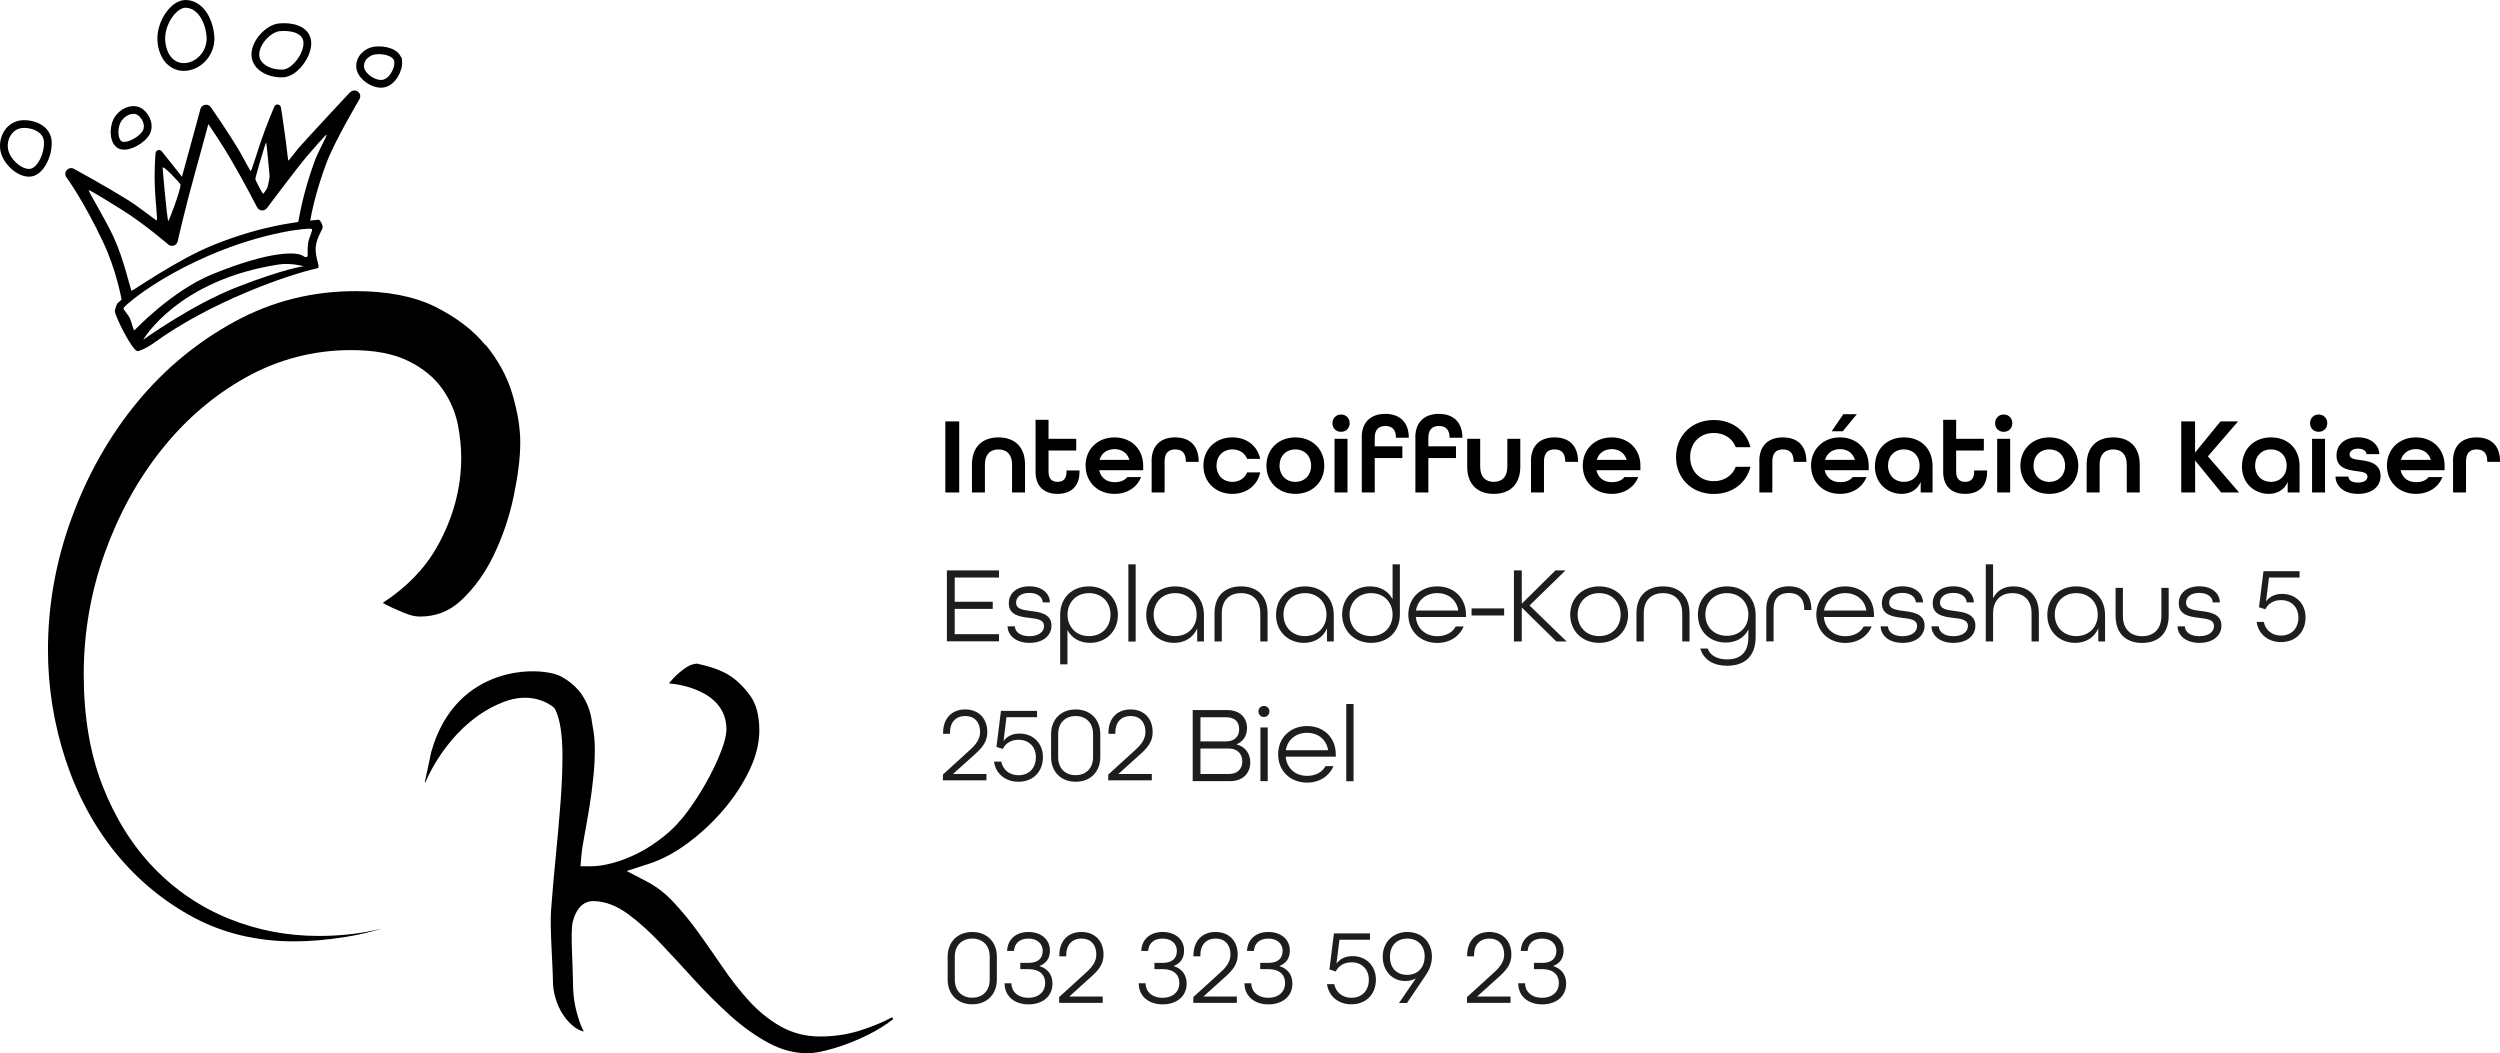 <?xml version="1.0" encoding="UTF-8"?>
<svg id="Ebene_2" data-name="Ebene 2" xmlns="http://www.w3.org/2000/svg" viewBox="0 0 322.19 135.72">
  <defs>
    <style>
      .cls-1 {
        fill: #1d1d1b;
      }

      .cls-1, .cls-2 {
        stroke-width: 0px;
      }

      .cls-2 {
        fill: #000;
      }

      .cls-3 {
        fill: none;
        stroke: #000;
        stroke-miterlimit: 10;
      }
    </style>
  </defs>
  <g id="Ebene_1-2" data-name="Ebene 1">
    <g>
      <g>
        <path class="cls-2" d="M62.56,44.48c-1.61-1.96-3.81-3.63-6.52-4.97-2.69-1.32-6.13-1.99-10.22-1.99-5.55,0-10.77,1.31-15.53,3.9-4.84,2.63-9.09,6.14-12.61,10.42-3.56,4.31-6.39,9.32-8.43,14.87-2.04,5.54-3.07,11.28-3.07,17.06,0,4.81.77,9.57,2.27,14.14,1.49,4.53,3.67,8.58,6.47,12.03,2.78,3.42,6.15,6.22,10.04,8.3,3.81,2.04,8.16,3.08,12.92,3.08,2.05,0,4.29-.19,6.66-.57,1.67-.27,3.24-.63,4.69-1.09-.32.08-.65.15-.98.23-2.22.49-4.64.73-7.21.73-4.01,0-7.88-.74-11.51-2.21-3.66-1.47-6.93-3.69-9.72-6.58-2.77-2.88-4.99-6.44-6.6-10.58-1.61-4.12-2.42-8.94-2.42-14.33s.91-10.62,2.7-15.62c1.78-4.98,4.24-9.46,7.3-13.31,3.09-3.89,6.74-7.03,10.86-9.33,4.21-2.35,8.78-3.54,13.59-3.54,3.01,0,5.4.45,7.31,1.37,1.93.93,3.44,2.17,4.49,3.67,1,1.44,1.66,2.99,1.98,4.63.28,1.47.42,2.88.42,4.22,0,3.92-1.04,7.76-3.09,11.42-1.58,2.82-3.94,5.26-7.04,7.28.84.44,1.75.86,2.73,1.26.79.33,1.48.49,2.06.49,2.07,0,3.79-.67,5.28-2.04,1.71-1.58,3.13-3.54,4.24-5.85,1.16-2.41,2.03-4.97,2.58-7.61.56-2.67.85-4.99.85-6.91s-.34-3.96-1.02-6.27c-.65-2.21-1.81-4.34-3.43-6.32Z"/>
        <path class="cls-2" d="M115.02,131.07c-.17.09-.35.18-.53.28-1.07.55-2.37,1.06-3.85,1.52-1.54.47-3.22.71-5.01.71s-3.55-.45-5.1-1.34c-1.46-.84-2.82-1.95-4.04-3.29-1.17-1.29-2.3-2.74-3.36-4.3-1.03-1.52-2.08-3.01-3.1-4.44-1-1.39-2.08-2.71-3.2-3.91-1.05-1.13-2.19-2.02-3.39-2.65l-2.68-1.4,2.88-.93c1.65-.53,3.34-1.43,5.01-2.67,1.71-1.27,3.27-2.73,4.65-4.36,1.37-1.61,2.49-3.34,3.34-5.14.81-1.73,1.22-3.42,1.22-5.01,0-1.91-.4-3.43-1.19-4.5-.85-1.16-1.78-2.06-2.77-2.66-.96-.59-2.33-1.08-4.06-1.45h-.02s-.02,0-.02,0c-.48.04-.92.19-1.34.47-.61.41-1.15.86-1.61,1.34-.17.18-.33.36-.47.53l-.17.2.26.03c1.59.17,3.03.6,4.28,1.29,2.37,1.31,2.87,3.21,2.87,4.58,0,1.02-.45,2.47-1.42,4.57-.9,1.94-2.05,3.9-3.42,5.81-.93,1.3-1.98,2.43-3.14,3.37-1.14.92-2.28,1.67-3.4,2.23-1.12.56-2.2.98-3.23,1.26-1.07.29-1.99.43-2.81.43h-1.39l.12-1.38c.06-.69.2-1.56.41-2.68.2-1.05.39-2.17.6-3.44.2-1.21.37-2.49.51-3.8.14-1.29.21-2.53.21-3.68s-.09-2.14-.28-3.04c-.14-.68-.23-4.41-4.08-6.44-2.6-1.37-13.54-1.66-16.72,9.73l-.83,3.89s.07.06.08.01c.47-1.12,3.49-7.78,10.03-10.33,3.46-1.35,5.77.11,6.42.62.13.1.22.21.29.36.31.63.54,1.44.69,2.44.15,1.02.23,2.21.23,3.53,0,1.82-.09,3.89-.26,6.13-.17,2.15-.37,4.47-.61,6.88-.23,2.29-.43,4.6-.6,6.87-.17,2.22.24,7.39.24,9.14,0,.68.11,1.43.34,2.21.22.77.56,1.5,1.01,2.17.43.65.96,1.2,1.55,1.63.24.17.5.3.77.39l.3.1-.13-.29c-.05-.11-.1-.23-.16-.36-.29-.68-.55-1.51-.77-2.48-.23-.99-.33-2.15-.33-3.53,0-1.6-.34-6.21-.03-7.46.59-2.35,1.89-2.7,2.62-2.7,1.48,0,3.01.56,4.53,1.68,1.36,1,2.78,2.28,4.21,3.8,1.4,1.48,2.88,3.08,4.39,4.74,1.49,1.63,3.07,3.2,4.68,4.64,1.57,1.4,3.22,2.57,4.91,3.47,1.6.85,3.27,1.28,4.96,1.28.8,0,1.93-.22,3.37-.64,1.48-.44,2.96-1.02,4.39-1.74,1.23-.61,2.32-1.3,3.26-2.03l-.15-.24Z"/>
        <path class="cls-1" d="M82.82,86.58h-.09s.01,0,.02,0c.02,0,.04,0,.07,0Z"/>
        <path class="cls-2" d="M45.12,11.88c-.23.24-5.54,5.93-6.72,7.29-.28.33-1.16,1.53-1.23,1.52s-.18-1.42-.32-2.41c-.36-2.66-.64-4.43-.64-4.43-.03-.2-.19-.35-.39-.38-.2-.03-.39.08-.47.27,0,.02-1.01,2.35-1.8,4.7l-.2.61c-.39,1.15-.94,2.98-1.03,2.99s-.91-1.63-1.4-2.46c-1.61-2.73-3.74-5.74-3.76-5.77-.17-.24-.45-.36-.74-.3-.29.05-.52.26-.59.54,0,0-.98,3.67-2.03,7.44-.12.44-.24.87-.35,1.29l-2.6-3.28c-.11-.14-.3-.2-.48-.15-.18.05-.3.2-.32.39,0,.09-.22,2.16-.07,4.87.09,1.6.32,3.75.24,3.8s-2.43-1.83-3.76-2.65c-2.97-1.84-6.89-3.98-6.93-4-.31-.17-.69-.1-.93.17-.23.27-.24.66-.03.94.02.03,2.15,2.89,4.73,8.35,1.71,3.63,2.36,7.34,2.37,7.38,0,0,0,0,0,.01-.19.18-.36.34-.44.39-.17.13-.35.59-.43,1.08-.08.44,2.21,5.11,2.92,5.17.25.02,1.29-.46,2.02-.99,7.34-5.35,17.33-8.85,21.18-9.69.45-.1-.41-1.41-.21-2.9.15-1.07.78-1.96.86-2.31.08-.35-.31-.9-.31-.9,0,0-.06-.09-.14-.13-.04-.02-.31,0-.58.04-.22.02-.45.05-.56.06.17-.98.73-3.8,2.09-7.42,1.07-2.85,4.22-8.17,4.25-8.22.2-.33.11-.75-.19-.98-.31-.23-.74-.19-1,.09ZM34.29,18.36c.08,0,.38,3.71.44,4.13.07.49-.26,1.72-.33,1.82s-.41.65-.49.66-.99-1.74-1.01-1.88,1.31-4.71,1.39-4.72ZM20.96,21.62c.06-.39,2.31,2.06,2.31,2.16.02.74-1.52,4.78-1.59,4.72-.13-.13-.74-6.79-.72-6.88ZM40.19,29.51c.17.19-.38,1.02-.49,1.89-.14,1.18.06,1.55-.12,1.69-.04.03-.23.11-.46-.07-.76-.62-4.26-.73-11.73,2.31-5.32,2.17-10.06,7.25-10.08,7.25-.12.01-.37-1.15-.58-1.59-.21-.43-.85-1.08-.81-1.28,0-.05.18-.24.5-.52.18-.16.41-.35.69-.58,1.66-1.32,5.03-3.61,9.83-5.68,7.21-3.12,13.07-3.61,13.23-3.42ZM40.66,20.47c-1.75,4.66-2.15,8.02-2.23,8.12,0,0,.08-.11,0,0-.08.12-4.4.35-10.97,3-4.63,1.87-10.38,5.92-10.5,5.89s-1-4.12-2.32-6.93c-1.22-2.6-3.3-5.93-3.2-6.03s2.85,1.64,4.21,2.48c2.9,1.8,5.99,4.47,6.02,4.5.2.17.47.23.73.15.25-.08.44-.29.5-.55,0-.04.96-4.27,2.34-9.22.63-2.25,1.23-4.47,1.61-5.89.76,1.12,1.86,2.78,2.78,4.34,1.82,3.09,3.48,6.34,3.5,6.38.12.23.35.39.6.41.26.02.51-.09.67-.3.04-.05,4-5.34,5.15-6.67.43-.49,2.45-2.86,2.54-2.79s-1.08,2.21-1.42,3.11ZM18.46,43.77s4.42-7.7,17.5-9.69c1.54-.23,3.18.23,3.18.23,0,0-2.39.28-8.54,2.67-5.88,2.28-12.14,6.8-12.14,6.8Z"/>
        <path class="cls-3" d="M6.15,18.12c.17,1.58-.84,3.99-2.24,4.14-1.4.15-3.22-1.54-3.39-3.12s.83-2.98,2.23-3.13,3.23.53,3.4,2.11Z"/>
        <path class="cls-3" d="M18.67,17.34c-.76.98-2.56,1.85-3.33,1.25s-.77-2.46,0-3.43,2.01-1.28,2.78-.68,1.32,1.89.55,2.86Z"/>
        <path class="cls-3" d="M51.32,7.89c.11,1.09-.8,2.77-2.02,2.9-1.21.13-2.76-1-2.88-2.09s.78-2.07,1.99-2.2c1.21-.13,2.79.3,2.9,1.39Z"/>
        <path class="cls-3" d="M27.11,4.54c.23,2.18-1.38,3.9-3.12,4.08-1.75.18-3.07-1.23-3.2-3.42-.13-2.26,1.62-4.71,3.11-4.7,1.76,0,2.98,1.85,3.21,4.04Z"/>
        <path class="cls-3" d="M39.6,5.35c.17,1.64-1.54,3.94-2.99,4.1-1.45.15-3.52-.58-3.69-2.21s1.62-3.57,3.07-3.72c1.45-.15,3.44.2,3.61,1.84Z"/>
      </g>
      <g>
        <path class="cls-1" d="M122.03,73.51h6.72v.92h-5.71v3.12h4.9v.92h-4.9v3.26h5.71v.92h-6.72v-9.16Z"/>
        <path class="cls-1" d="M129.84,80.72h.95c.04.74.71,1.27,1.88,1.27s1.88-.56,1.88-1.3c0-.84-.88-.94-1.88-1.06-1.25-.15-2.66-.35-2.66-1.88,0-1.3,1.02-2.19,2.65-2.19s2.62.9,2.65,2.07h-.92c-.04-.69-.67-1.22-1.74-1.22s-1.7.53-1.7,1.25c0,.85.9.95,1.88,1.08,1.08.14,2.68.31,2.68,1.88,0,1.32-1.11,2.23-2.83,2.23s-2.79-.91-2.83-2.13Z"/>
        <path class="cls-1" d="M136.63,79.25c0-2.23,1.55-3.68,3.7-3.68s3.74,1.54,3.74,3.67-1.56,3.61-3.59,3.61c-1.32,0-2.4-.62-2.91-1.67v4.44h-.94v-6.37ZM143.12,79.21c0-1.6-1.12-2.77-2.77-2.77s-2.77,1.18-2.77,2.77,1.11,2.77,2.77,2.77,2.77-1.18,2.77-2.77Z"/>
        <path class="cls-1" d="M145.42,72.73h.94v9.95h-.94v-9.95Z"/>
        <path class="cls-1" d="M147.72,79.25c0-2.16,1.54-3.68,3.73-3.68s3.71,1.5,3.71,3.68v3.42h-.87v-1.71c-.49,1.23-1.64,1.89-2.98,1.89-1.95,0-3.59-1.39-3.59-3.6ZM154.22,79.21c0-1.6-1.12-2.77-2.77-2.77s-2.77,1.18-2.77,2.77,1.12,2.77,2.77,2.77,2.77-1.18,2.77-2.77Z"/>
        <path class="cls-1" d="M156.52,79.06c0-2.3,1.37-3.49,3.42-3.49s3.42,1.19,3.42,3.49v3.61h-.94v-3.61c0-1.71-.98-2.62-2.48-2.62s-2.48.91-2.48,2.62v3.61h-.94v-3.61Z"/>
        <path class="cls-1" d="M164.45,79.25c0-2.16,1.54-3.68,3.73-3.68s3.71,1.5,3.71,3.68v3.42h-.87v-1.71c-.49,1.23-1.64,1.89-2.98,1.89-1.95,0-3.59-1.39-3.59-3.6ZM170.95,79.21c0-1.6-1.12-2.77-2.77-2.77s-2.77,1.18-2.77,2.77,1.12,2.77,2.77,2.77,2.77-1.18,2.77-2.77Z"/>
        <path class="cls-1" d="M172.97,79.18c0-2.13,1.55-3.61,3.59-3.61,1.32,0,2.4.62,2.91,1.67v-4.51h.94v6.44c0,2.23-1.55,3.68-3.7,3.68s-3.74-1.54-3.74-3.67ZM179.47,79.21c0-1.6-1.11-2.77-2.77-2.77s-2.77,1.18-2.77,2.77,1.12,2.77,2.77,2.77,2.77-1.18,2.77-2.77Z"/>
        <path class="cls-1" d="M181.5,79.21c0-2.1,1.54-3.64,3.73-3.64s3.7,1.54,3.7,3.64v.31h-6.46c.13,1.44,1.2,2.47,2.76,2.47,1.09,0,1.93-.45,2.38-1.25h1.02c-.53,1.27-1.79,2.12-3.4,2.12-2.19,0-3.73-1.54-3.73-3.64ZM187.94,78.68c-.22-1.4-1.32-2.24-2.72-2.24s-2.52.88-2.73,2.24h5.45Z"/>
        <path class="cls-1" d="M189.65,78.41h4.2v.91h-4.2v-.91Z"/>
        <path class="cls-1" d="M195.11,73.51h1.01v4.29l4.34-4.29h1.3l-4.64,4.52,4.78,4.64h-1.33l-4.45-4.38v4.38h-1.01v-9.16Z"/>
        <path class="cls-1" d="M202.36,79.21c0-2.1,1.54-3.64,3.73-3.64s3.73,1.54,3.73,3.64-1.54,3.64-3.73,3.64-3.73-1.54-3.73-3.64ZM208.86,79.21c0-1.6-1.12-2.77-2.77-2.77s-2.77,1.18-2.77,2.77,1.12,2.77,2.77,2.77,2.77-1.18,2.77-2.77Z"/>
        <path class="cls-1" d="M210.9,79.06c0-2.3,1.37-3.49,3.42-3.49s3.42,1.19,3.42,3.49v3.61h-.94v-3.61c0-1.71-.98-2.62-2.48-2.62s-2.48.91-2.48,2.62v3.61h-.94v-3.61Z"/>
        <path class="cls-1" d="M219.12,83.58h.95c.38.98,1.34,1.4,2.52,1.4,1.6,0,2.73-.8,2.73-2.84v-1.01c-.53,1.08-1.6,1.68-2.91,1.68-1.95,0-3.59-1.34-3.59-3.6,0-2.1,1.54-3.64,3.73-3.64s3.71,1.48,3.71,3.68v2.84c0,2.68-1.61,3.71-3.67,3.71-1.67,0-3-.69-3.47-2.23ZM225.32,79.21c0-1.6-1.12-2.77-2.77-2.77s-2.77,1.18-2.77,2.77,1.12,2.73,2.77,2.73,2.77-1.13,2.77-2.73Z"/>
        <path class="cls-1" d="M227.63,78.52c0-1.99,1.19-2.96,2.91-2.96s2.9.97,2.9,2.97v.08h-.92v-.1c0-1.44-.8-2.09-1.98-2.09s-1.97.64-1.97,2.09v4.15h-.94v-4.15Z"/>
        <path class="cls-1" d="M234.08,79.21c0-2.1,1.54-3.64,3.73-3.64s3.7,1.54,3.7,3.64v.31h-6.46c.13,1.44,1.2,2.47,2.76,2.47,1.09,0,1.93-.45,2.38-1.25h1.02c-.53,1.27-1.79,2.12-3.4,2.12-2.18,0-3.73-1.54-3.73-3.64ZM240.53,78.68c-.22-1.4-1.32-2.24-2.72-2.24s-2.52.88-2.73,2.24h5.45Z"/>
        <path class="cls-1" d="M242.36,80.72h.95c.04.74.71,1.27,1.88,1.27s1.88-.56,1.88-1.3c0-.84-.88-.94-1.88-1.06-1.25-.15-2.66-.35-2.66-1.88,0-1.3,1.02-2.19,2.65-2.19s2.62.9,2.65,2.07h-.92c-.04-.69-.67-1.22-1.74-1.22s-1.7.53-1.7,1.25c0,.85.9.95,1.88,1.08,1.08.14,2.68.31,2.68,1.88,0,1.32-1.11,2.23-2.83,2.23s-2.79-.91-2.83-2.13Z"/>
        <path class="cls-1" d="M248.91,80.72h.95c.04.74.71,1.27,1.88,1.27s1.88-.56,1.88-1.3c0-.84-.88-.94-1.88-1.06-1.25-.15-2.66-.35-2.66-1.88,0-1.3,1.02-2.19,2.65-2.19s2.62.9,2.65,2.07h-.92c-.04-.69-.67-1.22-1.74-1.22s-1.7.53-1.7,1.25c0,.85.9.95,1.88,1.08,1.08.14,2.68.31,2.68,1.88,0,1.32-1.11,2.23-2.83,2.23s-2.79-.91-2.83-2.13Z"/>
        <path class="cls-1" d="M255.92,72.73h.94v4.37c.49-.99,1.42-1.53,2.62-1.53,1.85,0,3.28,1.12,3.28,3.49v3.61h-.94v-3.61c0-1.71-.98-2.62-2.48-2.62s-2.48.94-2.48,2.62v3.61h-.94v-9.95Z"/>
        <path class="cls-1" d="M263.85,79.25c0-2.16,1.54-3.68,3.73-3.68s3.71,1.5,3.71,3.68v3.42h-.87v-1.71c-.49,1.23-1.64,1.89-2.98,1.89-1.95,0-3.59-1.39-3.59-3.6ZM270.35,79.21c0-1.6-1.12-2.77-2.77-2.77s-2.77,1.18-2.77,2.77,1.12,2.77,2.77,2.77,2.77-1.18,2.77-2.77Z"/>
        <path class="cls-1" d="M272.65,79.37v-3.61h.94v3.61c0,1.69.98,2.62,2.48,2.62s2.48-.92,2.48-2.62v-3.61h.94v3.61c0,2.3-1.37,3.49-3.42,3.49s-3.42-1.19-3.42-3.49Z"/>
        <path class="cls-1" d="M280.62,80.72h.95c.04.74.71,1.27,1.88,1.27s1.88-.56,1.88-1.3c0-.84-.88-.94-1.88-1.06-1.25-.15-2.66-.35-2.66-1.88,0-1.3,1.02-2.19,2.65-2.19s2.62.9,2.65,2.07h-.92c-.04-.69-.67-1.22-1.74-1.22s-1.7.53-1.7,1.25c0,.85.9.95,1.88,1.08,1.08.14,2.68.31,2.68,1.88,0,1.32-1.11,2.23-2.83,2.23s-2.79-.91-2.83-2.13Z"/>
        <path class="cls-1" d="M290.83,80.15h.92c.21,1.04,1.04,1.76,2.22,1.76,1.34,0,2.24-.91,2.24-2.33,0-1.33-.89-2.24-2.24-2.24-.95,0-1.67.45-2.02,1.18l-.82-.26.58-4.65h4.65v.82h-3.94l-.38,3.07c.48-.64,1.18-.96,2.09-.96,1.71,0,3,1.22,3,3.03,0,1.91-1.29,3.18-3.16,3.18-1.7,0-2.95-1.07-3.14-2.61Z"/>
        <path class="cls-1" d="M121.53,99.81l3.48-3.17c.78-.7,1.3-1.41,1.3-2.3,0-1.22-.67-2.06-1.92-2.06s-1.96.86-1.96,2.1v.19h-.89v-.12c0-1.81,1.07-3.02,2.85-3.02s2.85,1.21,2.85,2.91c0,1.21-.59,1.96-1.58,2.85l-2.84,2.56h4.31v.82h-5.61v-.77Z"/>
        <path class="cls-1" d="M128.12,98.15h.92c.21,1.04,1.04,1.76,2.22,1.76,1.34,0,2.24-.91,2.24-2.33,0-1.33-.89-2.24-2.24-2.24-.95,0-1.67.45-2.02,1.18l-.82-.26.58-4.65h4.65v.82h-3.94l-.38,3.07c.48-.64,1.18-.96,2.08-.96,1.71,0,3,1.22,3,3.03,0,1.91-1.29,3.18-3.16,3.18-1.7,0-2.95-1.07-3.14-2.61Z"/>
        <path class="cls-1" d="M135.46,97.57v-2.96c0-1.92,1.3-3.18,3.17-3.18s3.17,1.26,3.17,3.18v2.96c0,1.92-1.3,3.18-3.17,3.18s-3.17-1.26-3.17-3.18ZM140.87,97.57v-2.96c0-1.43-.89-2.33-2.25-2.33s-2.25.91-2.25,2.33v2.96c0,1.43.89,2.33,2.25,2.33s2.25-.91,2.25-2.33Z"/>
        <path class="cls-1" d="M142.84,99.81l3.48-3.17c.78-.7,1.3-1.41,1.3-2.3,0-1.22-.67-2.06-1.92-2.06s-1.96.86-1.96,2.1v.19h-.89v-.12c0-1.81,1.07-3.02,2.85-3.02s2.85,1.21,2.85,2.91c0,1.21-.59,1.96-1.58,2.85l-2.84,2.56h4.31v.82h-5.61v-.77Z"/>
        <path class="cls-1" d="M153.7,91.51h4.43c1.67,0,2.58.97,2.58,2.33,0,.97-.49,1.72-1.32,2.07v.03c1.08.28,1.74,1.18,1.74,2.31,0,1.4-.94,2.42-2.63,2.42h-4.79v-9.16ZM158.06,95.54c1.05,0,1.64-.64,1.64-1.55s-.5-1.55-1.68-1.55h-3.31v3.11h3.35ZM158.36,99.75c1.18,0,1.74-.69,1.74-1.64s-.64-1.64-1.71-1.64h-3.68v3.28h3.66Z"/>
        <path class="cls-1" d="M162.18,91.69c0-.41.31-.71.71-.71s.71.31.71.71-.31.71-.71.71-.71-.31-.71-.71ZM162.44,93.75h.94v6.92h-.94v-6.92Z"/>
        <path class="cls-1" d="M164.72,97.21c0-2.1,1.54-3.64,3.73-3.64s3.7,1.54,3.7,3.64v.31h-6.46c.13,1.44,1.2,2.47,2.76,2.47,1.09,0,1.93-.45,2.38-1.25h1.02c-.53,1.27-1.79,2.12-3.4,2.12-2.19,0-3.73-1.54-3.73-3.64ZM171.16,96.68c-.22-1.4-1.32-2.24-2.72-2.24s-2.52.88-2.73,2.24h5.45Z"/>
        <path class="cls-1" d="M173.5,90.73h.94v9.95h-.94v-9.95Z"/>
      </g>
      <g>
        <path class="cls-1" d="M122.13,126.25v-2.96c0-1.92,1.3-3.18,3.17-3.18s3.17,1.26,3.17,3.18v2.96c0,1.92-1.3,3.18-3.17,3.18s-3.17-1.26-3.17-3.18ZM127.55,126.25v-2.96c0-1.43-.89-2.33-2.25-2.33s-2.25.91-2.25,2.33v2.96c0,1.43.89,2.33,2.25,2.33s2.25-.91,2.25-2.33Z"/>
        <path class="cls-1" d="M129.46,126.72h.88c.01,1.03.8,1.87,2.19,1.87s2.17-.84,2.17-1.88c0-1.11-.75-1.81-2.13-1.81h-1.08v-.81h1.08c1.17,0,1.81-.55,1.81-1.55,0-.86-.64-1.58-1.85-1.58s-1.8.71-1.85,1.59h-.89c.08-1.54,1.17-2.44,2.76-2.44s2.76.93,2.76,2.39c0,1-.48,1.66-1.32,1.98v.03c1.03.33,1.65,1.1,1.65,2.26,0,1.65-1.3,2.67-3.09,2.67s-3.07-1.03-3.09-2.72Z"/>
        <path class="cls-1" d="M136.51,128.49l3.48-3.17c.78-.7,1.3-1.41,1.3-2.3,0-1.22-.67-2.06-1.92-2.06s-1.96.86-1.96,2.1v.19h-.89v-.12c0-1.81,1.07-3.02,2.85-3.02s2.85,1.21,2.85,2.91c0,1.21-.59,1.96-1.58,2.85l-2.84,2.56h4.31v.82h-5.61v-.77Z"/>
        <path class="cls-1" d="M146.75,126.72h.88c.01,1.03.8,1.87,2.19,1.87s2.17-.84,2.17-1.88c0-1.11-.75-1.81-2.13-1.81h-1.08v-.81h1.08c1.17,0,1.81-.55,1.81-1.55,0-.86-.64-1.58-1.85-1.58s-1.8.71-1.85,1.59h-.89c.08-1.54,1.17-2.44,2.76-2.44s2.76.93,2.76,2.39c0,1-.48,1.66-1.32,1.98v.03c1.03.33,1.65,1.1,1.65,2.26,0,1.65-1.3,2.67-3.09,2.67s-3.07-1.03-3.09-2.72Z"/>
        <path class="cls-1" d="M153.8,128.49l3.48-3.17c.78-.7,1.3-1.41,1.3-2.3,0-1.22-.67-2.06-1.92-2.06s-1.96.86-1.96,2.1v.19h-.89v-.12c0-1.81,1.07-3.02,2.85-3.02s2.85,1.21,2.85,2.91c0,1.21-.59,1.96-1.58,2.85l-2.84,2.56h4.31v.82h-5.61v-.77Z"/>
        <path class="cls-1" d="M160.38,126.72h.88c.01,1.03.8,1.87,2.19,1.87s2.17-.84,2.17-1.88c0-1.11-.75-1.81-2.13-1.81h-1.08v-.81h1.08c1.17,0,1.81-.55,1.81-1.55,0-.86-.64-1.58-1.85-1.58s-1.8.71-1.85,1.59h-.89c.08-1.54,1.17-2.44,2.76-2.44s2.76.93,2.76,2.39c0,1-.48,1.66-1.32,1.98v.03c1.03.33,1.65,1.1,1.65,2.26,0,1.65-1.3,2.67-3.09,2.67s-3.07-1.03-3.09-2.72Z"/>
        <path class="cls-1" d="M171.03,126.83h.92c.21,1.04,1.04,1.76,2.22,1.76,1.34,0,2.24-.91,2.24-2.33,0-1.33-.89-2.24-2.24-2.24-.95,0-1.67.45-2.02,1.18l-.82-.26.58-4.65h4.65v.82h-3.94l-.38,3.07c.48-.64,1.18-.96,2.08-.96,1.71,0,3,1.22,3,3.03,0,1.91-1.29,3.18-3.16,3.18-1.7,0-2.95-1.07-3.14-2.61Z"/>
        <path class="cls-1" d="M182.47,126.09c-.37.21-.82.34-1.36.34-1.7,0-2.91-1.32-2.91-3.14s1.3-3.18,3.17-3.18,3.17,1.32,3.17,3.18c0,1.19-.51,1.96-.85,2.47l-2.36,3.5h-1.03l2.17-3.17ZM183.61,123.29c0-1.43-.89-2.33-2.24-2.33s-2.24.91-2.24,2.36.89,2.32,2.22,2.32,2.25-.92,2.25-2.35Z"/>
        <path class="cls-1" d="M189.07,128.49l3.48-3.17c.78-.7,1.3-1.41,1.3-2.3,0-1.22-.67-2.06-1.92-2.06s-1.96.86-1.96,2.1v.19h-.89v-.12c0-1.81,1.07-3.02,2.85-3.02s2.85,1.21,2.85,2.91c0,1.21-.59,1.96-1.58,2.85l-2.84,2.56h4.31v.82h-5.61v-.77Z"/>
        <path class="cls-1" d="M195.66,126.72h.88c.01,1.03.8,1.87,2.19,1.87s2.17-.84,2.17-1.88c0-1.11-.75-1.81-2.13-1.81h-1.08v-.81h1.08c1.17,0,1.81-.55,1.81-1.55,0-.86-.64-1.58-1.85-1.58s-1.8.71-1.85,1.59h-.89c.08-1.54,1.17-2.44,2.76-2.44s2.76.93,2.76,2.39c0,1-.48,1.66-1.32,1.98v.03c1.03.33,1.65,1.1,1.65,2.26,0,1.65-1.3,2.67-3.09,2.67s-3.07-1.03-3.09-2.72Z"/>
      </g>
      <g>
        <path class="cls-2" d="M121.83,54.31h1.79v9.16h-1.79v-9.16Z"/>
        <path class="cls-2" d="M125.26,59.87c0-2.31,1.37-3.5,3.42-3.5s3.42,1.18,3.42,3.5v3.6h-1.67v-3.6c0-1.32-.7-1.95-1.75-1.95s-1.75.63-1.75,1.95v3.6h-1.67v-3.6Z"/>
        <path class="cls-2" d="M133.46,60.81v-6.71h1.67v2.45h3.57v1.51h-3.57v2.75c0,.92.48,1.29,1.16,1.29s1.16-.35,1.16-1.29v-.18h1.67v.18c0,1.92-1.15,2.84-2.83,2.84s-2.83-.92-2.83-2.84Z"/>
        <path class="cls-2" d="M139.9,60.01c0-2.1,1.54-3.64,3.73-3.64s3.7,1.54,3.7,3.64v.59h-5.67c.22,1.01.99,1.54,1.98,1.54.74,0,1.29-.21,1.64-.66h1.78c-.52,1.32-1.78,2.17-3.42,2.17-2.19,0-3.73-1.54-3.73-3.64ZM145.56,59.27c-.27-.92-1.02-1.39-1.93-1.39s-1.67.48-1.93,1.39h3.87Z"/>
        <path class="cls-2" d="M148.41,59.45c0-2.09,1.23-3.08,3.04-3.08s3.03.99,3.03,3.11v.04h-1.65v-.07c0-1.12-.56-1.53-1.37-1.53s-1.37.41-1.37,1.53v4.02h-1.67v-4.02Z"/>
        <path class="cls-2" d="M155.09,60.01c0-2.1,1.54-3.64,3.73-3.64,1.88,0,3.25,1.13,3.59,2.77h-1.68c-.29-.74-.99-1.22-1.91-1.22-1.22,0-2.04.87-2.04,2.09s.83,2.09,2.04,2.09c.91,0,1.61-.48,1.91-1.22h1.68c-.34,1.64-1.71,2.77-3.59,2.77-2.18,0-3.73-1.54-3.73-3.64Z"/>
        <path class="cls-2" d="M163.21,60.01c0-2.1,1.54-3.64,3.73-3.64s3.73,1.54,3.73,3.64-1.54,3.64-3.73,3.64-3.73-1.54-3.73-3.64ZM168.97,60.01c0-1.22-.81-2.09-2.03-2.09s-2.04.87-2.04,2.09.83,2.09,2.04,2.09,2.03-.87,2.03-2.09Z"/>
        <path class="cls-2" d="M171.72,54.54c0-.64.46-1.12,1.11-1.12s1.11.48,1.11,1.12-.46,1.11-1.11,1.11-1.11-.46-1.11-1.11ZM171.99,56.55h1.67v6.92h-1.67v-6.92Z"/>
        <path class="cls-2" d="M175.49,56.39c0-2.05,1.23-3.05,3.04-3.05s3.03,1.02,3.03,3.07h-1.65c0-1.09-.56-1.51-1.37-1.51s-1.37.43-1.37,1.5v1.12h3.56v1.51h-3.56v4.44h-1.67v-7.07Z"/>
        <path class="cls-2" d="M182.4,56.39c0-2.05,1.23-3.05,3.04-3.05s3.03,1.02,3.03,3.07h-1.65c0-1.09-.56-1.51-1.37-1.51s-1.37.43-1.37,1.5v1.12h3.56v1.51h-3.56v4.44h-1.67v-7.07Z"/>
        <path class="cls-2" d="M189.09,60.15v-3.6h1.67v3.6c0,1.32.7,1.95,1.75,1.95s1.75-.63,1.75-1.95v-3.6h1.67v3.6c0,2.31-1.37,3.5-3.42,3.5s-3.42-1.18-3.42-3.5Z"/>
        <path class="cls-2" d="M197.3,59.45c0-2.09,1.23-3.08,3.04-3.08s3.03.99,3.03,3.11v.04h-1.65v-.07c0-1.12-.56-1.53-1.37-1.53s-1.37.41-1.37,1.53v4.02h-1.67v-4.02Z"/>
        <path class="cls-2" d="M203.98,60.01c0-2.1,1.54-3.64,3.73-3.64s3.7,1.54,3.7,3.64v.59h-5.67c.22,1.01.99,1.54,1.97,1.54.74,0,1.29-.21,1.64-.66h1.78c-.52,1.32-1.78,2.17-3.42,2.17-2.18,0-3.73-1.54-3.73-3.64ZM209.64,59.27c-.27-.92-1.02-1.39-1.93-1.39s-1.67.48-1.93,1.39h3.87Z"/>
        <path class="cls-2" d="M216,58.89c0-2.75,2.02-4.76,4.87-4.76,2.4,0,4.2,1.42,4.72,3.5h-1.89c-.43-1.11-1.47-1.83-2.83-1.83-1.82,0-3.05,1.3-3.05,3.1s1.23,3.11,3.05,3.11c1.36,0,2.4-.74,2.83-1.85h1.89c-.52,2.09-2.33,3.5-4.72,3.5-2.86,0-4.87-2.02-4.87-4.76Z"/>
        <path class="cls-2" d="M226.73,59.45c0-2.09,1.23-3.08,3.04-3.08s3.03.99,3.03,3.11v.04h-1.65v-.07c0-1.12-.56-1.53-1.37-1.53s-1.37.41-1.37,1.53v4.02h-1.67v-4.02Z"/>
        <path class="cls-2" d="M233.4,60.01c0-2.1,1.54-3.64,3.73-3.64s3.7,1.54,3.7,3.64v.59h-5.67c.22,1.01.99,1.54,1.97,1.54.74,0,1.29-.21,1.64-.66h1.78c-.52,1.32-1.78,2.17-3.42,2.17-2.18,0-3.73-1.54-3.73-3.64ZM239.06,59.27c-.27-.92-1.02-1.39-1.93-1.39s-1.67.48-1.93,1.39h3.87ZM237.56,53.38h1.74l-1.81,2.2h-1.43l1.5-2.2Z"/>
        <path class="cls-2" d="M241.64,60.08c0-2.2,1.54-3.71,3.74-3.71s3.68,1.47,3.68,3.7v3.4h-1.53v-1.36c-.42,1.02-1.36,1.54-2.45,1.54-1.68,0-3.45-1.2-3.45-3.57ZM247.39,60.01c0-1.22-.81-2.09-2.03-2.09s-2.04.87-2.04,2.09.83,2.09,2.04,2.09,2.03-.87,2.03-2.09Z"/>
        <path class="cls-2" d="M250.43,60.81v-6.71h1.67v2.45h3.57v1.51h-3.57v2.75c0,.92.48,1.29,1.16,1.29s1.16-.35,1.16-1.29v-.18h1.67v.18c0,1.92-1.15,2.84-2.83,2.84s-2.83-.92-2.83-2.84Z"/>
        <path class="cls-2" d="M257.12,54.54c0-.64.46-1.12,1.11-1.12s1.11.48,1.11,1.12-.46,1.11-1.11,1.11-1.11-.46-1.11-1.11ZM257.39,56.55h1.67v6.92h-1.67v-6.92Z"/>
        <path class="cls-2" d="M260.38,60.01c0-2.1,1.54-3.64,3.73-3.64s3.73,1.54,3.73,3.64-1.54,3.64-3.73,3.64-3.73-1.54-3.73-3.64ZM266.14,60.01c0-1.22-.81-2.09-2.03-2.09s-2.04.87-2.04,2.09.83,2.09,2.04,2.09,2.03-.87,2.03-2.09Z"/>
        <path class="cls-2" d="M268.92,59.87c0-2.31,1.37-3.5,3.42-3.5s3.42,1.18,3.42,3.5v3.6h-1.67v-3.6c0-1.32-.7-1.95-1.75-1.95s-1.75.63-1.75,1.95v3.6h-1.67v-3.6Z"/>
        <path class="cls-2" d="M281.1,54.31h1.79v4.01l3.28-4.01h2.26l-3.89,4.5,4.03,4.66h-2.31l-3.36-4.12v4.12h-1.79v-9.16Z"/>
        <path class="cls-2" d="M288.94,60.08c0-2.2,1.54-3.71,3.74-3.71s3.68,1.47,3.68,3.7v3.4h-1.53v-1.36c-.42,1.02-1.36,1.54-2.45,1.54-1.68,0-3.45-1.2-3.45-3.57ZM294.7,60.01c0-1.22-.81-2.09-2.03-2.09s-2.04.87-2.04,2.09.83,2.09,2.04,2.09,2.03-.87,2.03-2.09Z"/>
        <path class="cls-2" d="M297.71,54.54c0-.64.46-1.12,1.11-1.12s1.11.48,1.11,1.12-.46,1.11-1.11,1.11-1.11-.46-1.11-1.11ZM297.97,56.55h1.67v6.92h-1.67v-6.92Z"/>
        <path class="cls-2" d="M300.98,61.42h1.68c.01.46.42.77,1.23.77.85,0,1.22-.35,1.22-.77,0-.53-.62-.6-1.36-.7-1.06-.14-2.63-.32-2.63-2.02,0-1.41,1.08-2.34,2.75-2.34s2.73.95,2.77,2.17h-1.65c-.04-.42-.43-.71-1.09-.71-.73,0-1.09.35-1.09.76,0,.53.63.62,1.37.71.92.13,2.62.31,2.62,2.03,0,1.4-1.13,2.33-2.9,2.33s-2.87-.94-2.91-2.23Z"/>
        <path class="cls-2" d="M307.62,60.01c0-2.1,1.54-3.64,3.73-3.64s3.7,1.54,3.7,3.64v.59h-5.67c.22,1.01.99,1.54,1.97,1.54.74,0,1.29-.21,1.64-.66h1.78c-.52,1.32-1.78,2.17-3.42,2.17-2.18,0-3.73-1.54-3.73-3.64ZM313.28,59.27c-.27-.92-1.02-1.39-1.93-1.39s-1.67.48-1.93,1.39h3.87Z"/>
        <path class="cls-2" d="M316.13,59.45c0-2.09,1.23-3.08,3.04-3.08s3.03.99,3.03,3.11v.04h-1.65v-.07c0-1.12-.56-1.53-1.37-1.53s-1.37.41-1.37,1.53v4.02h-1.67v-4.02Z"/>
      </g>
    </g>
  </g>
</svg>